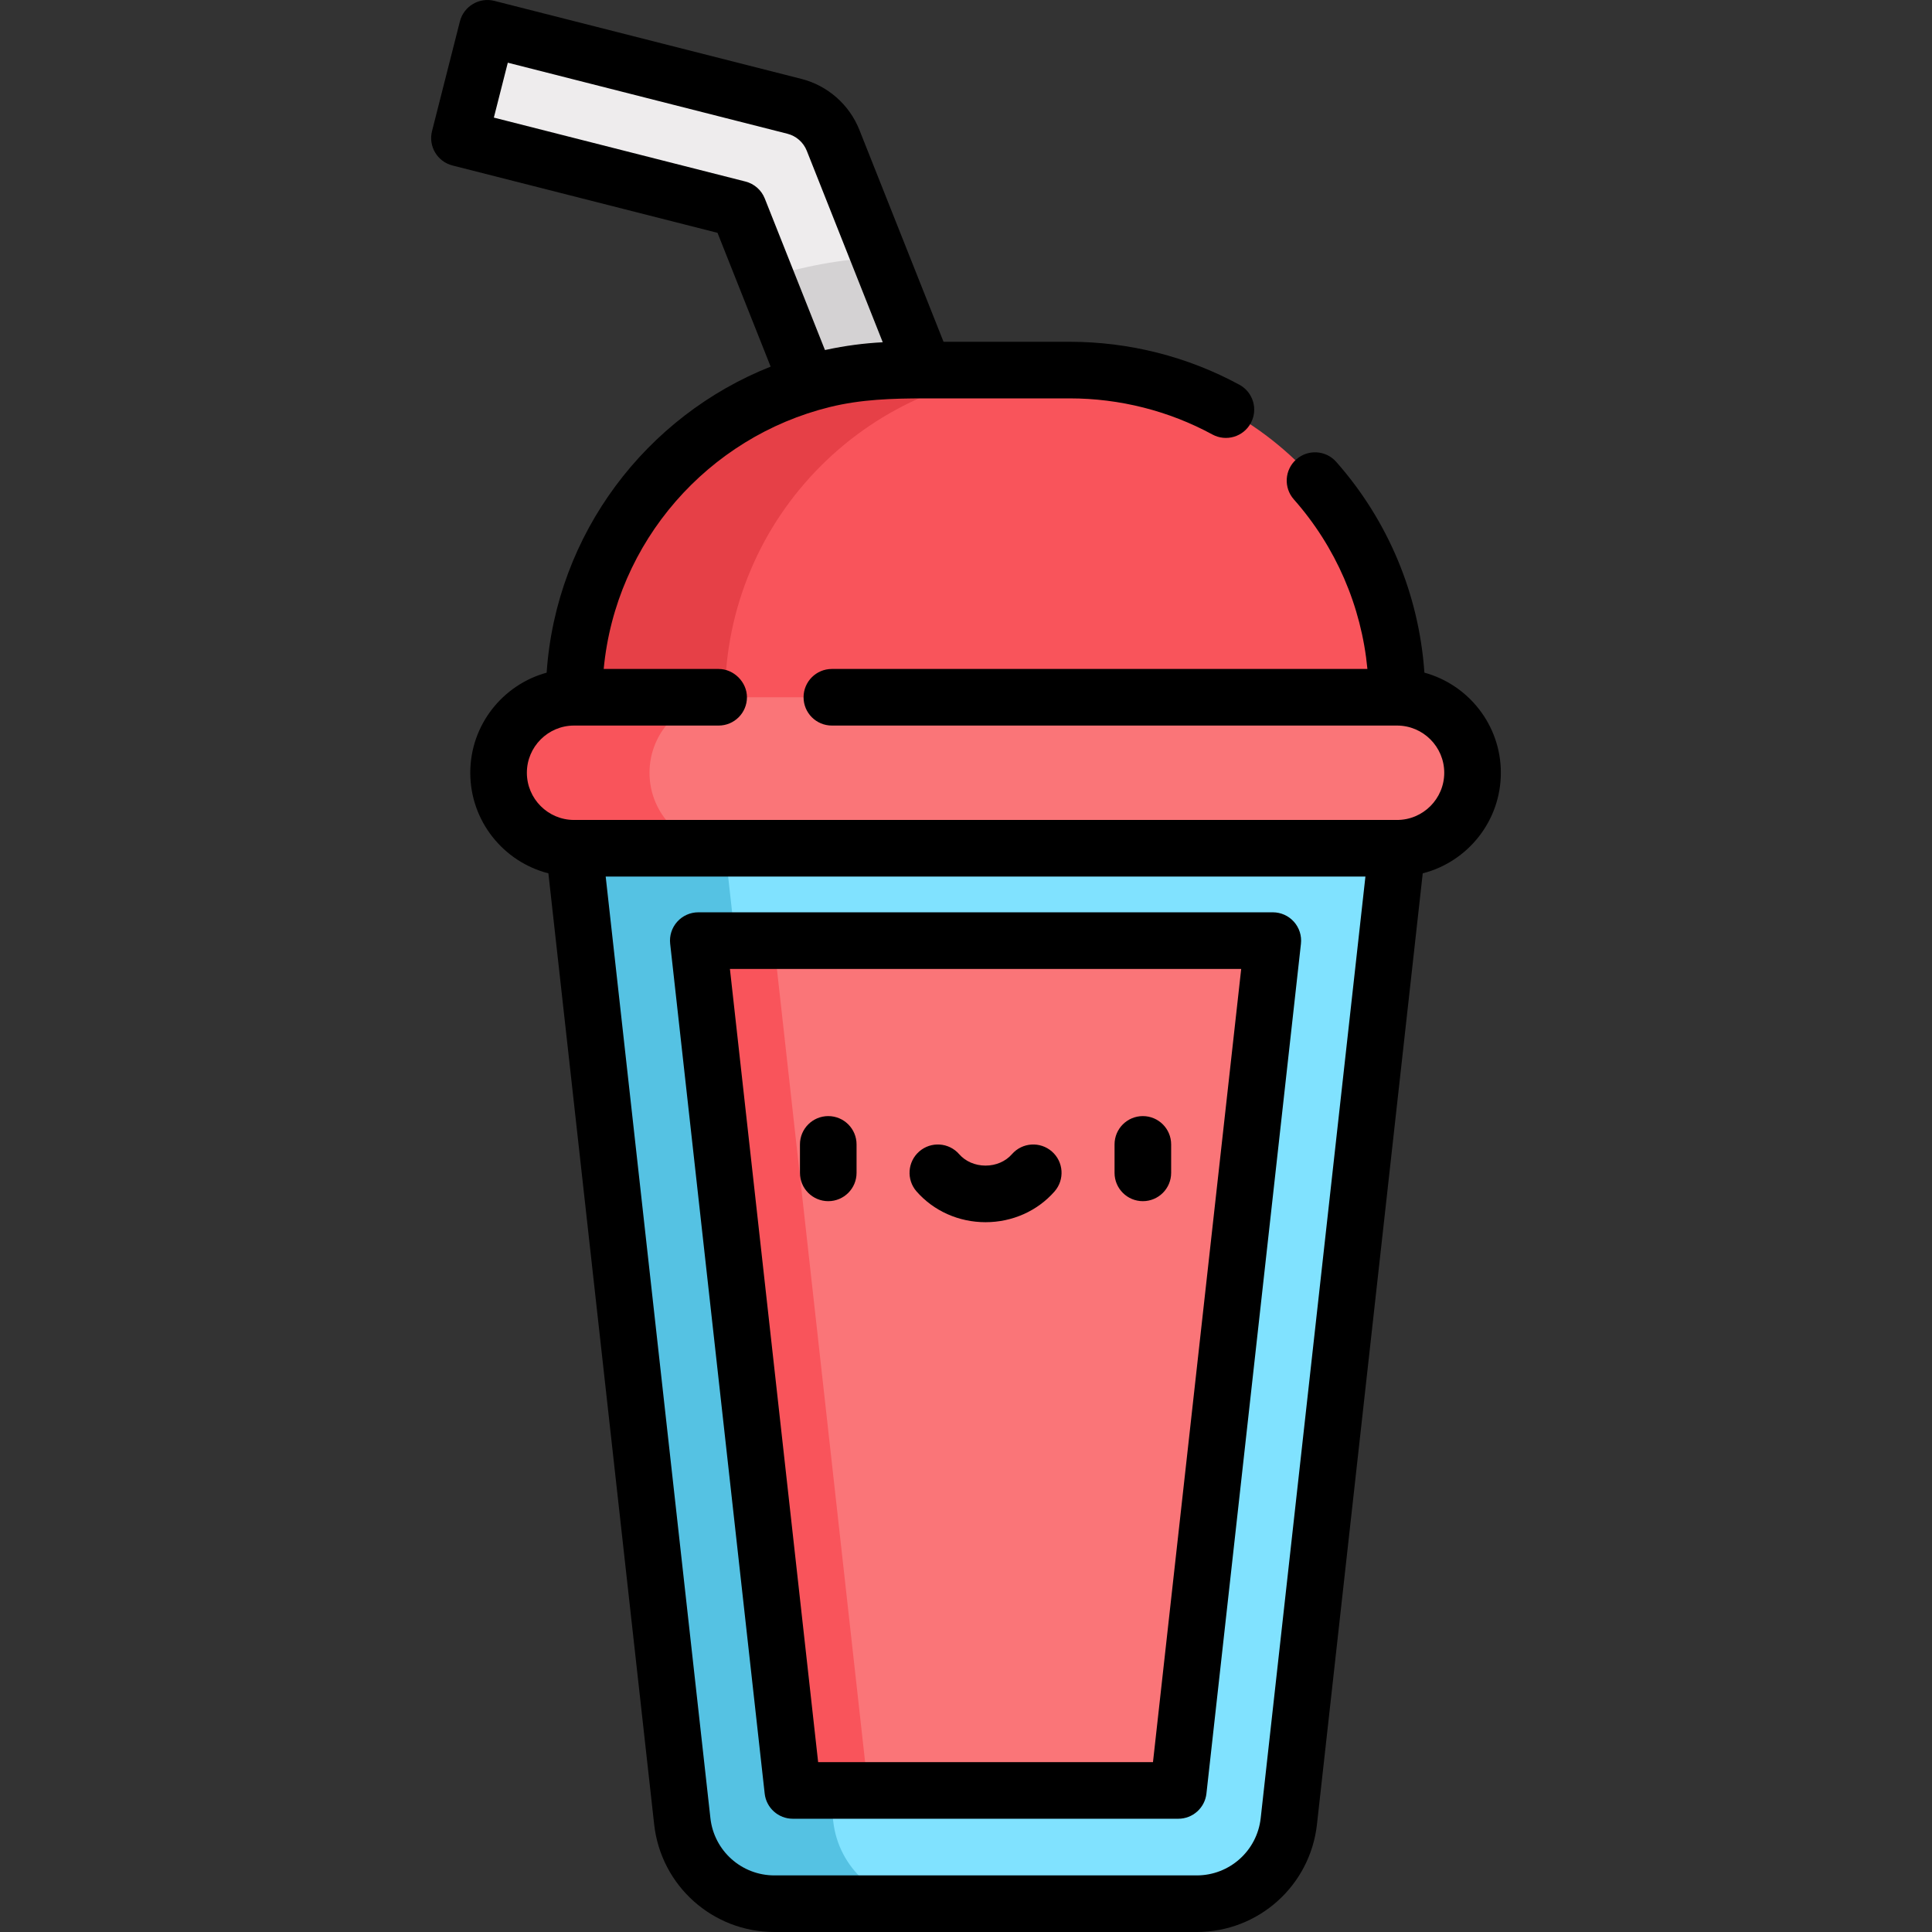 <?xml version="1.0" encoding="iso-8859-1"?>
<!-- Generator: Adobe Illustrator 19.0.0, SVG Export Plug-In . SVG Version: 6.00 Build 0)  -->
<svg version="1.1" id="Capa_1" xmlns="http://www.w3.org/2000/svg" xmlns:xlink="http://www.w3.org/1999/xlink" x="0px" y="0px"
	 viewBox="0 0 511.998 511.998" style="enable-background:new 0 0 511.998 511.998;" xml:space="preserve">
<rect x="0" y="0" width="511.998" height="511.998" fill="#333333" stroke="none"/>
<path style="fill:#EEECED;" d="M257.238,210.329L195.704,55.377l-73.945-18.789l7.391-29.089l81.369,20.676
	c4.664,1.185,8.476,4.534,10.252,9.006l64.362,162.071L257.238,210.329z"/>
<path style="fill:#80E2FF;" d="M261.181,204.79l-109.048,20.009l28.678,257.857c1.383,12.436,11.895,21.844,24.408,21.844h111.922
	c12.513,0,23.025-9.408,24.408-21.844l28.678-257.857L261.181,204.79z"/>
<path style="fill:#55C2E3;" d="M220.811,482.655l-28.679-257.856l89.048-16.339l-20-3.67l-109.048,20.009l28.679,257.856
	c1.383,12.436,11.895,21.844,24.408,21.844h40C232.707,504.499,222.195,495.091,220.811,482.655z"/>
<polygon style="fill:#FA7578;" points="337.308,249.272 312.26,474.486 210.101,474.486 185.053,249.272 "/>
<polygon style="fill:#F9545B;" points="185.053,249.272 210.101,474.486 230.101,474.486 205.053,249.272 "/>
<path style="fill:#D4D2D3;" d="M233.096,68.219c-10.454,0.509-20.548,2.405-30.109,5.499l54.251,136.611l27.895-11.077
	L233.096,68.219z"/>
<path style="fill:#F9545B;" d="M283.524,98.077h-44.686c-47.886,0-86.704,38.819-86.704,86.704l0,0l109.048,20.009l109.048-20.009
	l0,0C370.228,136.896,331.409,98.077,283.524,98.077z"/>
<path style="fill:#E64047;" d="M192.133,184.781L192.133,184.781c0-47.886,38.819-86.705,86.704-86.705h-40
	c-47.886,0-86.704,38.819-86.704,86.705l0,0l109.048,20.009l20-3.67L192.133,184.781z"/>
<path style="fill:#FA7578;" d="M370.228,184.781H152.133c-11.051,0-20.009,8.958-20.009,20.009l0,0
	c0,11.051,8.958,20.009,20.009,20.009h218.095c11.051,0,20.009-8.958,20.009-20.009l0,0
	C390.237,193.739,381.279,184.781,370.228,184.781z"/>
<path style="fill:#F9545B;" d="M172.124,204.79L172.124,204.79c0-11.051,8.958-20.009,20.009-20.009h-40
	c-11.051,0-20.009,8.958-20.009,20.009l0,0c0,11.051,8.958,20.009,20.009,20.009h40C181.082,224.799,172.124,215.841,172.124,204.79
	z"/>
<path d="M210.102,481.985h102.16c3.821,0,7.032-2.873,7.454-6.671L344.763,250.1c0.236-2.121-0.442-4.241-1.865-5.831
	s-3.456-2.499-5.589-2.499H185.054c-2.133,0-4.166,0.909-5.589,2.499s-2.101,3.71-1.865,5.831l25.048,225.214
	C203.07,479.112,206.281,481.985,210.102,481.985z M328.929,256.771L305.55,466.985h-88.736l-23.379-210.214H328.929z"/>
<path d="M226.997,310.82v-7.544c0-4.142-3.358-7.5-7.5-7.5s-7.5,3.358-7.5,7.5v7.544c0,4.142,3.358,7.5,7.5,7.5
	S226.997,314.962,226.997,310.82z"/>
<path d="M302.866,318.32c4.142,0,7.5-3.358,7.5-7.5v-7.544c0-4.142-3.358-7.5-7.5-7.5s-7.5,3.358-7.5,7.5v7.544
	C295.366,314.962,298.724,318.32,302.866,318.32z"/>
<path d="M261.181,323.895c7.091,0,13.757-2.973,18.288-8.157c2.726-3.119,2.408-7.857-0.711-10.583
	c-3.118-2.726-7.856-2.409-10.583,0.711c-1.682,1.924-4.231,3.028-6.994,3.028c-2.762,0-5.312-1.104-6.994-3.029
	c-2.726-3.119-7.464-3.437-10.583-0.711c-3.119,2.726-3.437,7.464-0.711,10.583C247.425,320.922,254.091,323.895,261.181,323.895z"
	/>
<path d="M119.913,43.856l70.234,17.846l14.082,35.46c-32.948,13.061-56.831,44.193-59.365,81.101
	c-11.65,3.197-20.238,13.875-20.238,26.526c0,12.819,8.815,23.617,20.702,26.654l28.031,252.04
	c1.808,16.256,15.506,28.515,31.862,28.515h111.922c16.356,0,30.054-12.259,31.862-28.515l28.032-252.04
	c11.887-3.037,20.702-13.835,20.702-26.655c0-12.659-8.598-23.341-20.258-26.532c-1.429-20.641-9.585-40.271-23.372-55.859
	c-2.744-3.103-7.484-3.394-10.587-0.649c-3.103,2.744-3.394,7.484-0.649,10.587c11.141,12.596,17.927,28.331,19.502,44.945H220.45
	c-4.142,0-7.5,3.358-7.5,7.5s3.358,7.5,7.5,7.5h149.779c6.897,0,12.509,5.611,12.509,12.509c0,6.897-5.611,12.508-12.509,12.508
	H152.134c-6.897,0-12.509-5.611-12.509-12.509c0-6.897,5.611-12.508,12.509-12.508h38.316c4.142,0,7.5-3.358,7.5-7.5
	c0-4.023-3.471-7.5-7.5-7.5h-30.464c3.189-33.792,27.701-61.468,59.898-69.405c8.286-2.043,16.592-2.299,25.071-2.299h38.57
	c13.196,0,26.257,3.308,37.77,9.567c3.639,1.979,8.192,0.632,10.171-3.007c1.978-3.639,0.632-8.193-3.007-10.171
	c-13.704-7.45-29.242-11.388-44.934-11.388h-33.479l-22.304-56.164c-2.655-6.687-8.402-11.736-15.375-13.508
	c0,0-81.155-20.621-81.368-20.675c-3.997-1.016-8.105,1.439-9.117,5.422l-7.391,29.089
	C113.471,38.755,115.899,42.836,119.913,43.856z M361.849,232.298l-27.752,249.528c-0.962,8.65-8.25,15.173-16.954,15.173H205.22
	c-8.703,0-15.992-6.523-16.954-15.173l0,0l-27.752-249.528L361.849,232.298L361.849,232.298z M134.573,16.615l74.1,18.828
	c2.326,0.591,4.243,2.275,5.128,4.505c0,0,20.156,50.753,20.136,50.754c-4.996,0.258-9.979,0.918-14.87,1.968
	c-0.148,0.032-0.299,0.056-0.447,0.088l-15.944-40.15c-0.888-2.235-2.793-3.909-5.124-4.501l-66.676-16.942L134.573,16.615z"/>
<g>
</g>
<g>
</g>
<g>
</g>
<g>
</g>
<g>
</g>
<g>
</g>
<g>
</g>
<g>
</g>
<g>
</g>
<g>
</g>
<g>
</g>
<g>
</g>
<g>
</g>
<g>
</g>
<g>
</g>
</svg>
